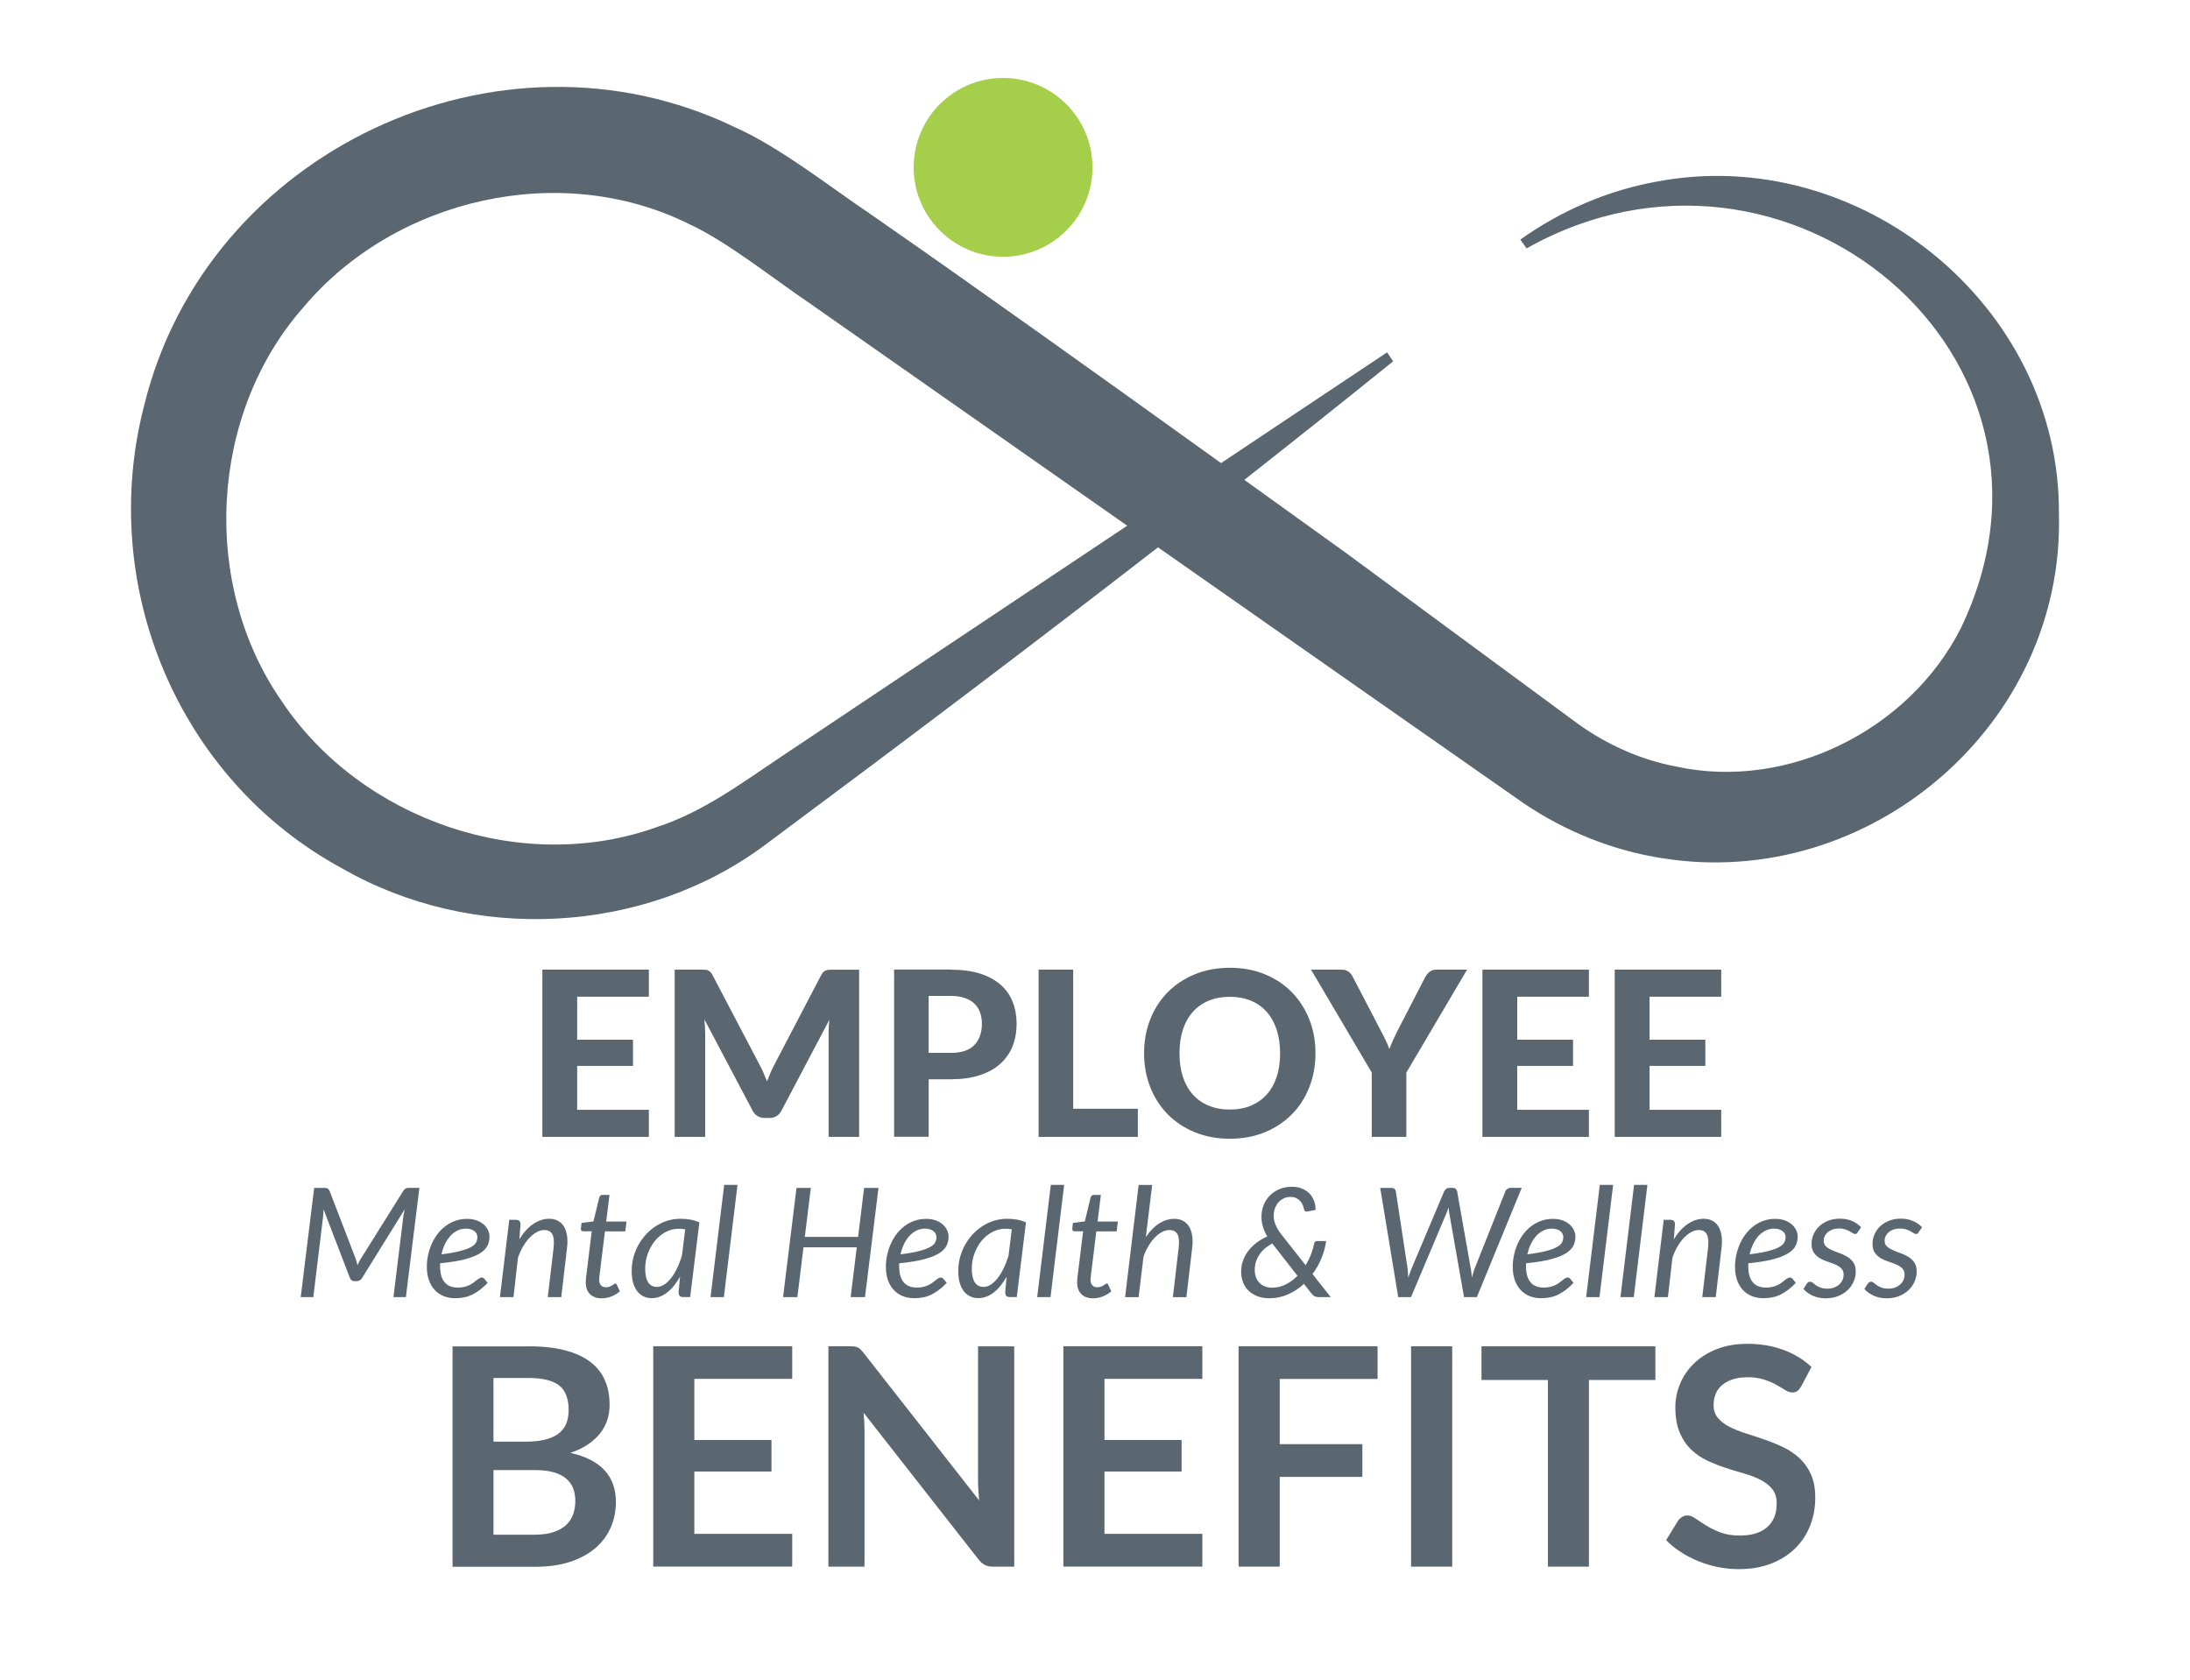 <?xml version="1.0" encoding="UTF-8"?>
<svg id="Layer_1" data-name="Layer 1" xmlns="http://www.w3.org/2000/svg" viewBox="0 0 414 317.67">
  <defs>
    <style>
      .cls-1 {
        fill: #5b6770;
      }

      .cls-2 {
        isolation: isolate;
      }

      .cls-3 {
        fill: #a5ce4a;
      }
    </style>
  </defs>
  <path class="cls-1" d="M312.94,34.38c-9.2,1.69-17.95,5.52-25.53,10.91l1.18,1.67c49.06-27.62,106.92,20.31,82.08,71.82-9.72,19.23-32.66,30.68-53.68,26.17-6.71-1.27-13.04-4.05-18.69-8.1l-44.04-32.45c-5.87-4.22-12.31-8.85-19.03-13.68,9.42-7.41,18.8-14.87,28.13-22.41l-1.14-1.7-31.39,20.94c-22.26-16-47.17-33.82-66.2-47.02-7.67-5.17-17.32-12.77-25.73-16.49C94.32,2.55,39,28.59,27.26,76.64c-8.87,34.12,6.41,70.77,37.45,87.56,24.65,14.14,56.96,12.54,79.75-4.33,24.99-18.58,49.85-37.31,74.45-56.39,27.22,19.07,54.63,38.26,69.26,48.48,7.81,5.25,16.77,8.86,26.1,10.3,39.12,6.25,76.02-25.26,74.95-65.08.31-39.49-37.82-70.26-76.27-62.8h0ZM170.66,127.7l-22.88,15.29c-7.57,5.05-14.8,10.49-23.48,13.33-25.52,9.24-55.97-1.27-71.01-23.7-15.39-22.11-13.76-54.33,4.1-74.56,17.34-20.59,48.57-27.76,72.82-15.73,7.07,3.21,16.21,10.53,22.69,14.89,13.31,9.33,36.32,25.45,60.19,42.17l-42.42,28.3h0Z"/>
  <circle class="cls-3" cx="189.62" cy="31.64" r="16.9"/>
  <g class="cls-2">
    <g class="cls-2">
      <path class="cls-1" d="M109.11,188.44v8.13h10.55v4.95h-10.55v8.3h13.55v5.12h-20.13v-31.62h20.13v5.12h-13.55Z"/>
      <path class="cls-1" d="M162.41,183.32v31.62h-5.77v-19.42c0-.41.01-.84.03-1.31.02-.46.06-.94.12-1.42l-9.04,17.15c-.49.94-1.26,1.42-2.29,1.42h-.92c-.51,0-.96-.12-1.35-.36-.39-.24-.71-.59-.94-1.06l-9.09-17.21c.04.51.08,1,.11,1.47.03.47.04.91.04,1.32v19.42h-5.77v-31.62h4.97c.28,0,.52,0,.74.02.22.01.41.05.58.12.17.07.32.17.46.3.14.14.27.33.4.58l8.85,16.87c.28.51.53,1.03.77,1.57.24.54.47,1.09.69,1.66.22-.58.45-1.15.69-1.7s.5-1.08.77-1.59l8.78-16.8c.13-.25.27-.44.41-.58.15-.14.3-.24.47-.3s.36-.11.57-.12c.21-.01.46-.02.75-.02h4.97Z"/>
      <path class="cls-1" d="M179.69,183.32c2.16,0,4.03.25,5.61.76s2.87,1.22,3.89,2.12c1.02.91,1.77,1.99,2.26,3.24.49,1.25.73,2.61.73,4.07,0,1.55-.25,2.98-.76,4.27-.51,1.29-1.28,2.4-2.31,3.33-1.03.93-2.33,1.65-3.9,2.17s-3.41.77-5.51.77h-4.14v10.87h-6.54v-31.62h10.68ZM179.69,199.06c2.05,0,3.55-.49,4.5-1.48.95-.99,1.43-2.34,1.43-4.05,0-.78-.12-1.5-.36-2.15s-.6-1.2-1.09-1.66c-.49-.46-1.1-.81-1.84-1.06-.74-.25-1.62-.37-2.64-.37h-4.14v10.76h4.14Z"/>
    </g>
    <g class="cls-2">
      <path class="cls-1" d="M215.1,209.62v5.32h-18.76v-31.62h6.54v26.3h12.22Z"/>
    </g>
    <g class="cls-2">
      <path class="cls-1" d="M248.68,199.12c0,2.31-.39,4.45-1.17,6.43s-1.87,3.68-3.29,5.12c-1.42,1.44-3.12,2.57-5.11,3.39-1.99.82-4.2,1.23-6.62,1.23s-4.63-.41-6.62-1.23c-1.99-.82-3.7-1.95-5.12-3.39-1.42-1.44-2.52-3.15-3.3-5.12-.78-1.98-1.17-4.12-1.17-6.43s.39-4.45,1.17-6.42c.78-1.97,1.88-3.67,3.3-5.11,1.42-1.44,3.13-2.57,5.12-3.39,1.99-.82,4.2-1.23,6.62-1.23s4.63.41,6.62,1.23c1.99.82,3.69,1.95,5.11,3.4,1.42,1.45,2.51,3.15,3.29,5.12s1.17,4.1,1.17,6.4ZM241.99,199.12c0-1.66-.22-3.14-.65-4.46-.44-1.31-1.06-2.43-1.88-3.36-.82-.92-1.82-1.63-2.99-2.11-1.17-.49-2.5-.73-3.98-.73s-2.81.24-3.99.73c-1.18.49-2.18,1.19-3,2.11-.82.92-1.45,2.04-1.88,3.36s-.65,2.8-.65,4.46.22,3.16.65,4.48c.44,1.32,1.06,2.43,1.88,3.34s1.82,1.62,3,2.1c1.18.49,2.51.73,3.99.73s2.81-.24,3.98-.73c1.17-.49,2.16-1.19,2.99-2.1.82-.92,1.45-2.03,1.88-3.34.44-1.31.65-2.81.65-4.48Z"/>
    </g>
    <g class="cls-2">
      <path class="cls-1" d="M265.86,202.78v12.16h-6.54v-12.16l-11.48-19.46h5.75c.57,0,1.02.13,1.36.4s.61.61.82,1.04l5.19,9.96c.35.67.67,1.29.95,1.87.28.58.53,1.16.75,1.74.2-.58.44-1.17.71-1.75.27-.59.57-1.21.9-1.86l5.14-9.96c.17-.35.44-.68.78-.98.35-.3.8-.46,1.35-.46h5.8l-11.48,19.46Z"/>
      <path class="cls-1" d="M286.82,188.44v8.13h10.55v4.95h-10.55v8.3h13.55v5.12h-20.13v-31.62h20.13v5.12h-13.55Z"/>
      <path class="cls-1" d="M311.83,188.44v8.13h10.55v4.95h-10.55v8.3h13.55v5.12h-20.13v-31.62h20.13v5.12h-13.55Z"/>
    </g>
    <g class="cls-2">
      <path class="cls-1" d="M79.28,224.59l-2.55,20.64h-2.35l1.87-15.26c.03-.19.06-.4.11-.63.04-.23.09-.47.15-.72l-8.05,12.98c-.25.41-.6.62-1.04.62h-.39c-.21,0-.4-.05-.55-.16-.16-.11-.27-.26-.34-.46l-4.98-12.98c0,.23-.02.46-.03.68,0,.23-.02.44-.04.63l-1.86,15.3h-2.38l2.54-20.64h1.99c.24,0,.41.03.52.09.11.06.23.19.36.37l5,12.98c.07.19.12.38.17.58s.1.39.14.59c.1-.2.19-.4.29-.59s.2-.38.32-.58l8.12-12.98c.16-.19.31-.32.43-.38.12-.06.31-.09.55-.09h2Z"/>
    </g>
    <g class="cls-2">
      <path class="cls-1" d="M92.19,242.54c-.49.51-.97.94-1.44,1.3-.47.36-.95.66-1.43.9-.49.24-.99.42-1.53.53-.53.11-1.11.17-1.72.17-.84,0-1.58-.14-2.25-.42-.66-.28-1.22-.67-1.69-1.19s-.82-1.14-1.07-1.87c-.25-.73-.37-1.55-.37-2.45,0-.75.08-1.5.24-2.24.16-.74.39-1.45.69-2.12.3-.67.67-1.3,1.11-1.87.44-.58.94-1.07,1.5-1.49.56-.42,1.18-.75,1.86-.99.68-.24,1.4-.36,2.18-.36s1.38.11,1.92.32c.54.21.98.48,1.33.81.35.33.6.69.77,1.08.17.39.25.77.25,1.12,0,.63-.13,1.22-.39,1.75s-.73,1.01-1.43,1.44c-.69.43-1.64.8-2.85,1.12s-2.77.57-4.67.76c0,.11,0,.21,0,.31,0,.1,0,.2,0,.31,0,1.29.28,2.27.84,2.95.56.68,1.41,1.02,2.54,1.02.46,0,.87-.05,1.23-.14.36-.1.68-.21.97-.35.28-.14.53-.29.75-.46.22-.17.41-.32.59-.46s.34-.26.5-.35c.15-.1.31-.14.46-.14.18,0,.35.08.49.24l.63.79ZM88.13,232.28c-.6,0-1.16.12-1.67.38-.51.25-.96.59-1.35,1.03-.39.44-.73.95-1.01,1.54-.28.59-.49,1.23-.65,1.91,1.48-.18,2.67-.39,3.56-.63.89-.23,1.58-.49,2.06-.76.48-.27.8-.57.95-.89.15-.32.23-.65.23-.99,0-.17-.04-.35-.12-.54-.08-.19-.2-.36-.37-.51-.17-.15-.39-.28-.66-.38-.27-.1-.6-.15-.98-.15Z"/>
    </g>
    <g class="cls-2">
      <path class="cls-1" d="M98.16,234.33c.78-1.29,1.66-2.26,2.64-2.92s1.99-.99,3.03-.99c.61,0,1.15.12,1.62.37s.85.6,1.14,1.07c.29.47.49,1.05.6,1.74.11.69.11,1.47,0,2.34l-1.09,9.29h-2.55l1.1-9.29c.13-1.15.06-2.01-.22-2.56-.28-.55-.79-.83-1.54-.83-.46,0-.93.12-1.4.38s-.93.61-1.38,1.07c-.44.46-.85,1.02-1.23,1.66s-.7,1.37-.97,2.17l-.84,7.4h-2.56l1.76-14.61h1.27c.58,0,.86.29.86.87l-.22,2.84Z"/>
    </g>
    <g class="cls-2">
      <path class="cls-1" d="M110.74,242.48v-.22c0-.09,0-.22.02-.4.01-.17.04-.4.07-.68.03-.28.08-.64.14-1.09l.89-7.3h-1.63c-.13,0-.24-.04-.32-.14-.08-.09-.11-.23-.09-.42l.12-1.02,2.25-.3,1.09-4.51c.05-.14.12-.26.22-.35.1-.09.23-.14.38-.14h1.34l-.62,5.03h3.83l-.22,1.86h-3.85l-.88,7.17c-.05.39-.09.71-.12.95s-.05.43-.06.58c-.01.14-.02.25-.03.3,0,.06,0,.1,0,.13,0,.49.12.85.35,1.09.23.24.54.35.92.35.26,0,.48-.04.67-.11.19-.07.35-.15.5-.24s.26-.17.36-.24.18-.11.25-.11c.09,0,.15.02.19.06.04.04.08.1.12.19l.55,1.22c-.47.41-1.01.74-1.61.97s-1.2.35-1.81.35c-.93,0-1.66-.25-2.2-.76s-.81-1.25-.83-2.22Z"/>
    </g>
    <g class="cls-2">
      <path class="cls-1" d="M128.55,241.38c-.35.61-.72,1.17-1.12,1.67s-.82.92-1.27,1.28c-.45.35-.92.62-1.41.81-.49.19-1.01.29-1.53.29-.58,0-1.1-.11-1.57-.34-.47-.23-.87-.56-1.2-.99-.33-.44-.59-.97-.77-1.61-.18-.64-.27-1.37-.27-2.2s.11-1.71.32-2.53c.22-.82.52-1.6.92-2.33.4-.73.88-1.4,1.43-2.01.56-.61,1.18-1.14,1.87-1.59.69-.45,1.42-.79,2.21-1.04.79-.24,1.61-.37,2.48-.37.62,0,1.23.05,1.82.15.59.1,1.17.28,1.75.53l-1.74,14.12h-1.33c-.34,0-.56-.09-.68-.26-.12-.17-.18-.38-.18-.63l.27-2.95ZM129.53,232.42c-.21-.05-.42-.08-.63-.09s-.41-.02-.61-.02c-.58,0-1.13.09-1.67.28-.54.19-1.04.45-1.51.79-.47.34-.9.74-1.28,1.2-.38.46-.71.98-.99,1.53-.27.56-.49,1.15-.64,1.78-.15.63-.23,1.28-.23,1.94,0,2.31.74,3.47,2.22,3.47.47,0,.93-.14,1.38-.44.45-.29.88-.7,1.29-1.22s.79-1.14,1.13-1.86c.35-.71.65-1.5.92-2.36l.62-5Z"/>
      <path class="cls-1" d="M134.32,245.23l2.58-21.22h2.52l-2.58,21.22h-2.52Z"/>
    </g>
    <g class="cls-2">
      <path class="cls-1" d="M166.07,224.59l-2.55,20.64h-2.71l1.15-9.42h-10.07l-1.15,9.42h-2.71l2.54-20.64h2.71l-1.14,9.26h10.07l1.14-9.26h2.72Z"/>
    </g>
    <g class="cls-2">
      <path class="cls-1" d="M178.97,242.54c-.49.51-.97.94-1.44,1.3-.47.36-.95.66-1.43.9-.49.24-.99.42-1.53.53-.53.11-1.11.17-1.72.17-.84,0-1.58-.14-2.25-.42-.66-.28-1.22-.67-1.69-1.19s-.82-1.14-1.07-1.87c-.25-.73-.37-1.55-.37-2.45,0-.75.08-1.5.24-2.24.16-.74.39-1.45.69-2.12.3-.67.67-1.3,1.11-1.87.44-.58.94-1.07,1.5-1.49.56-.42,1.18-.75,1.86-.99.68-.24,1.4-.36,2.18-.36s1.38.11,1.92.32c.54.21.98.48,1.33.81.35.33.6.69.77,1.08.17.39.25.77.25,1.12,0,.63-.13,1.22-.39,1.75s-.73,1.01-1.43,1.44c-.69.43-1.64.8-2.85,1.12s-2.77.57-4.67.76c0,.11,0,.21,0,.31,0,.1,0,.2,0,.31,0,1.29.28,2.27.84,2.95.56.68,1.41,1.02,2.54,1.02.46,0,.87-.05,1.23-.14.36-.1.68-.21.97-.35.28-.14.53-.29.75-.46.22-.17.41-.32.59-.46s.34-.26.5-.35c.15-.1.31-.14.46-.14.18,0,.35.08.49.24l.63.79ZM174.91,232.28c-.6,0-1.16.12-1.67.38-.51.25-.96.59-1.35,1.03-.39.44-.73.95-1.01,1.54-.28.59-.49,1.23-.65,1.91,1.48-.18,2.67-.39,3.56-.63.89-.23,1.58-.49,2.06-.76.48-.27.8-.57.95-.89.15-.32.23-.65.23-.99,0-.17-.04-.35-.12-.54-.08-.19-.2-.36-.37-.51-.17-.15-.39-.28-.66-.38-.27-.1-.6-.15-.98-.15Z"/>
      <path class="cls-1" d="M190.29,241.38c-.35.61-.72,1.17-1.12,1.67s-.82.92-1.27,1.28c-.45.35-.92.62-1.41.81-.49.19-1.01.29-1.53.29-.58,0-1.1-.11-1.57-.34-.47-.23-.87-.56-1.2-.99-.33-.44-.59-.97-.77-1.61-.18-.64-.27-1.37-.27-2.2s.11-1.71.32-2.53c.22-.82.52-1.6.92-2.33.4-.73.88-1.4,1.43-2.01.56-.61,1.18-1.14,1.87-1.59.69-.45,1.42-.79,2.21-1.04.79-.24,1.61-.37,2.48-.37.62,0,1.23.05,1.82.15.59.1,1.17.28,1.75.53l-1.74,14.12h-1.33c-.34,0-.56-.09-.68-.26-.12-.17-.18-.38-.18-.63l.27-2.95ZM191.27,232.42c-.21-.05-.42-.08-.63-.09s-.41-.02-.61-.02c-.58,0-1.13.09-1.67.28-.54.19-1.04.45-1.51.79-.47.34-.9.74-1.28,1.2-.38.46-.71.98-.99,1.53-.27.56-.49,1.15-.64,1.78-.15.63-.23,1.28-.23,1.94,0,2.31.74,3.47,2.22,3.47.47,0,.93-.14,1.38-.44.45-.29.88-.7,1.29-1.22s.79-1.14,1.13-1.86c.35-.71.65-1.5.92-2.36l.62-5Z"/>
      <path class="cls-1" d="M196.07,245.23l2.58-21.22h2.52l-2.58,21.22h-2.52Z"/>
      <path class="cls-1" d="M203.63,242.48v-.22c0-.09,0-.22.02-.4.01-.17.04-.4.07-.68.03-.28.08-.64.14-1.09l.89-7.3h-1.63c-.13,0-.24-.04-.32-.14-.08-.09-.11-.23-.09-.42l.12-1.02,2.25-.3,1.09-4.51c.05-.14.12-.26.22-.35.1-.09.23-.14.38-.14h1.34l-.62,5.03h3.83l-.22,1.86h-3.85l-.88,7.17c-.05.39-.09.71-.12.95s-.05.43-.06.58c-.01.14-.02.25-.03.3,0,.06,0,.1,0,.13,0,.49.12.85.35,1.09.23.24.54.35.92.35.26,0,.48-.04.67-.11.19-.07.35-.15.5-.24.14-.09.26-.17.36-.24.1-.07.18-.11.25-.11.09,0,.15.02.19.06.04.04.08.1.12.19l.55,1.22c-.47.41-1.01.74-1.61.97-.6.23-1.2.35-1.81.35-.93,0-1.66-.25-2.2-.76s-.81-1.25-.83-2.22Z"/>
      <path class="cls-1" d="M216.62,233.87c.76-1.13,1.6-1.99,2.53-2.57.93-.58,1.87-.87,2.83-.87.62,0,1.17.12,1.64.37s.85.6,1.15,1.07c.29.47.49,1.05.6,1.74.11.69.11,1.47,0,2.34l-1.09,9.29h-2.56l1.09-9.29c.14-1.15.08-2.01-.2-2.56-.28-.56-.8-.84-1.56-.84-.43,0-.88.12-1.34.35-.46.23-.91.57-1.33,1-.43.43-.83.96-1.21,1.57-.38.62-.71,1.3-.99,2.06l-.94,7.71h-2.55l2.56-21.22h2.56l-1.2,9.85Z"/>
      <path class="cls-1" d="M251.57,245.23h-2.13c-.2,0-.38-.01-.53-.04-.15-.02-.28-.06-.4-.12-.12-.06-.22-.13-.32-.23s-.21-.21-.32-.35l-1.37-1.76c-.91.84-1.92,1.5-3.02,1.99-1.1.49-2.27.73-3.52.73-.79,0-1.51-.12-2.16-.35s-1.21-.57-1.69-1.01-.83-.97-1.09-1.59c-.26-.62-.39-1.33-.39-2.1s.13-1.48.38-2.15c.25-.68.6-1.29,1.05-1.86.45-.56.97-1.06,1.57-1.51.6-.44,1.25-.81,1.94-1.11-.38-.63-.65-1.26-.83-1.87-.18-.62-.27-1.22-.27-1.83,0-.79.14-1.53.41-2.23.27-.7.66-1.3,1.17-1.81.5-.51,1.11-.91,1.82-1.21.71-.3,1.5-.45,2.36-.45.7,0,1.33.11,1.89.34.56.23,1.04.54,1.42.93.38.39.67.86.87,1.39.2.53.29,1.11.28,1.72l-1.45.27c-.22.05-.39.04-.5-.03-.11-.07-.19-.21-.25-.42-.05-.27-.13-.54-.25-.81-.12-.27-.27-.51-.48-.73-.2-.22-.45-.39-.73-.53s-.63-.21-1.02-.21c-.49,0-.93.09-1.33.27-.39.18-.73.44-1.01.76-.28.32-.5.7-.66,1.14-.15.44-.23.9-.23,1.4,0,1.09.47,2.24,1.4,3.46l4.64,5.88c.39-.63.72-1.29.99-1.97.26-.68.46-1.35.58-2.02.04-.17.1-.31.19-.42.09-.11.22-.16.4-.16h1.71c-.14,1.11-.44,2.19-.88,3.26s-1,2.06-1.69,2.98l3.43,4.34ZM240.51,235.09c-1.1.6-1.93,1.32-2.48,2.18-.55.86-.83,1.8-.83,2.82,0,.54.08,1.02.25,1.43.17.42.4.77.69,1.06.29.29.64.51,1.04.65.4.15.84.22,1.31.22.91,0,1.77-.21,2.58-.62.81-.41,1.55-.96,2.21-1.63l-4.78-6.12Z"/>
    </g>
    <g class="cls-2">
      <path class="cls-1" d="M287.66,224.59l-8.47,20.64h-2.43l-2.79-15.89c-.02-.15-.04-.32-.07-.5-.02-.18-.04-.37-.06-.56-.07.19-.13.38-.2.56-.07.18-.13.35-.19.5l-6.71,15.89h-2.42l-3.4-20.64h2.12c.24,0,.43.06.58.18.14.12.23.28.25.47l2.23,14.61c.02.25.04.52.06.81s.04.59.06.9c.11-.32.21-.62.31-.91.1-.29.2-.56.31-.81l6.17-14.61c.08-.16.2-.31.37-.45s.38-.2.61-.2h.62c.24,0,.43.06.57.18.14.12.23.28.28.47l2.58,14.61c.05.25.09.51.12.79.03.28.06.57.09.88.09-.31.17-.6.26-.88.09-.28.17-.54.26-.79l5.81-14.61c.05-.16.17-.31.37-.45.2-.13.41-.2.64-.2h2.12Z"/>
    </g>
    <g class="cls-2">
      <path class="cls-1" d="M297.47,242.54c-.49.51-.97.94-1.44,1.3-.47.36-.95.66-1.43.9s-.99.42-1.53.53c-.53.11-1.11.17-1.72.17-.84,0-1.58-.14-2.25-.42-.66-.28-1.22-.67-1.69-1.19s-.82-1.14-1.07-1.87c-.25-.73-.37-1.55-.37-2.45,0-.75.08-1.5.24-2.24s.39-1.45.69-2.12.67-1.3,1.11-1.87c.44-.58.94-1.07,1.5-1.49s1.18-.75,1.86-.99,1.4-.36,2.18-.36,1.38.11,1.92.32c.54.21.98.48,1.33.81.35.33.6.69.77,1.08.17.39.25.77.25,1.12,0,.63-.13,1.22-.39,1.75-.26.53-.74,1.01-1.43,1.44-.69.43-1.64.8-2.85,1.12s-2.77.57-4.67.76c0,.11,0,.21,0,.31,0,.1,0,.2,0,.31,0,1.29.28,2.27.84,2.95.56.68,1.41,1.02,2.54,1.02.46,0,.87-.05,1.23-.14.36-.1.68-.21.97-.35.28-.14.53-.29.75-.46.22-.17.41-.32.59-.46s.34-.26.5-.35.31-.14.46-.14c.18,0,.35.08.49.24l.63.79ZM293.41,232.28c-.6,0-1.16.12-1.67.38s-.96.59-1.35,1.03c-.39.44-.73.95-1.01,1.54-.28.59-.5,1.23-.65,1.91,1.48-.18,2.67-.39,3.56-.63.89-.23,1.58-.49,2.06-.76s.8-.57.95-.89c.15-.32.23-.65.23-.99,0-.17-.04-.35-.12-.54-.08-.19-.2-.36-.37-.51-.17-.15-.39-.28-.66-.38-.27-.1-.6-.15-.98-.15Z"/>
      <path class="cls-1" d="M299.85,245.23l2.58-21.22h2.52l-2.58,21.22h-2.52Z"/>
      <path class="cls-1" d="M306.33,245.23l2.58-21.22h2.52l-2.58,21.22h-2.52Z"/>
      <path class="cls-1" d="M316.41,234.33c.78-1.29,1.66-2.26,2.64-2.92s1.99-.99,3.03-.99c.61,0,1.15.12,1.62.37s.85.6,1.14,1.07c.29.47.49,1.05.6,1.74.11.69.11,1.47,0,2.34l-1.09,9.29h-2.55l1.09-9.29c.13-1.15.06-2.01-.22-2.56-.28-.55-.79-.83-1.54-.83-.46,0-.93.12-1.4.38s-.93.61-1.38,1.07c-.44.46-.85,1.02-1.23,1.66-.38.65-.7,1.37-.97,2.17l-.84,7.4h-2.56l1.76-14.61h1.27c.58,0,.86.29.86.87l-.22,2.84Z"/>
      <path class="cls-1" d="M339.49,242.54c-.49.51-.97.94-1.44,1.3-.47.36-.95.66-1.43.9s-.99.42-1.53.53c-.53.11-1.11.17-1.72.17-.84,0-1.58-.14-2.25-.42-.66-.28-1.22-.67-1.69-1.19s-.82-1.14-1.07-1.87c-.25-.73-.37-1.55-.37-2.45,0-.75.08-1.5.24-2.24s.39-1.45.69-2.12.67-1.3,1.11-1.87c.44-.58.94-1.07,1.5-1.49s1.18-.75,1.86-.99,1.4-.36,2.18-.36,1.38.11,1.92.32c.54.21.98.48,1.33.81.35.33.6.69.77,1.08.17.39.25.77.25,1.12,0,.63-.13,1.22-.39,1.75-.26.53-.74,1.01-1.43,1.44-.69.43-1.64.8-2.85,1.12s-2.77.57-4.67.76c0,.11,0,.21,0,.31,0,.1,0,.2,0,.31,0,1.29.28,2.27.84,2.95.56.68,1.41,1.02,2.54,1.02.46,0,.87-.05,1.23-.14.36-.1.68-.21.97-.35.28-.14.53-.29.75-.46.22-.17.41-.32.59-.46s.34-.26.5-.35.31-.14.46-.14c.18,0,.35.08.49.24l.63.79ZM335.43,232.28c-.6,0-1.16.12-1.67.38s-.96.59-1.35,1.03c-.39.44-.73.95-1.01,1.54-.28.59-.5,1.23-.65,1.91,1.48-.18,2.67-.39,3.56-.63.89-.23,1.58-.49,2.06-.76s.8-.57.95-.89c.15-.32.23-.65.23-.99,0-.17-.04-.35-.12-.54-.08-.19-.2-.36-.37-.51-.17-.15-.39-.28-.66-.38-.27-.1-.6-.15-.98-.15Z"/>
      <path class="cls-1" d="M351.2,232.97c-.08.12-.15.2-.23.25-.08.05-.17.08-.29.08-.13,0-.28-.05-.44-.16s-.35-.22-.58-.35c-.23-.13-.5-.25-.83-.36-.33-.11-.72-.17-1.18-.17-.43,0-.83.06-1.18.18-.36.12-.66.29-.92.5-.25.21-.45.46-.59.74s-.21.58-.21.9c0,.45.15.81.45,1.08.3.27.67.5,1.12.7s.94.39,1.46.57c.52.18,1,.41,1.46.69.45.28.83.63,1.12,1.06.3.43.45.99.45,1.69s-.13,1.32-.4,1.93c-.26.61-.64,1.15-1.14,1.62-.5.47-1.09.84-1.79,1.12-.7.28-1.48.42-2.34.42-.93,0-1.75-.17-2.47-.5-.72-.33-1.3-.76-1.75-1.27l.63-.98c.09-.12.18-.22.28-.29.1-.07.23-.1.4-.1.15,0,.31.07.46.2.15.13.35.29.58.46s.52.32.87.45.79.2,1.33.2c.47,0,.9-.07,1.27-.22.38-.14.7-.34.96-.58.26-.24.47-.52.61-.84.14-.32.21-.66.21-1.03,0-.49-.15-.88-.45-1.17-.3-.29-.67-.53-1.12-.72-.45-.19-.94-.37-1.46-.54s-1-.38-1.46-.65c-.45-.26-.83-.61-1.12-1.03-.3-.42-.45-.98-.45-1.69,0-.62.12-1.21.37-1.78.24-.57.6-1.08,1.06-1.52s1.02-.79,1.68-1.06c.66-.26,1.4-.4,2.23-.4.87,0,1.64.15,2.31.44.67.29,1.24.69,1.72,1.19l-.65.92Z"/>
      <path class="cls-1" d="M362.72,232.97c-.08.12-.15.2-.23.25-.08.05-.17.08-.29.08-.13,0-.28-.05-.44-.16s-.35-.22-.58-.35c-.23-.13-.5-.25-.83-.36-.33-.11-.72-.17-1.18-.17-.43,0-.83.06-1.18.18-.36.12-.66.29-.92.5-.25.21-.45.46-.59.74s-.21.58-.21.9c0,.45.15.81.45,1.08.3.27.67.5,1.12.7s.94.39,1.46.57c.52.18,1,.41,1.46.69.45.28.83.63,1.12,1.06.3.43.45.99.45,1.69s-.13,1.32-.4,1.93c-.26.61-.64,1.15-1.14,1.62-.5.47-1.09.84-1.79,1.12-.7.28-1.48.42-2.34.42-.93,0-1.75-.17-2.47-.5-.72-.33-1.3-.76-1.75-1.27l.63-.98c.09-.12.18-.22.28-.29.1-.07.23-.1.4-.1.15,0,.31.07.46.2.15.13.35.29.58.46s.52.32.87.45.79.2,1.33.2c.47,0,.9-.07,1.27-.22.38-.14.7-.34.96-.58.26-.24.47-.52.61-.84.14-.32.21-.66.21-1.03,0-.49-.15-.88-.45-1.17-.3-.29-.67-.53-1.12-.72-.45-.19-.94-.37-1.46-.54s-1-.38-1.46-.65c-.45-.26-.83-.61-1.12-1.03-.3-.42-.45-.98-.45-1.69,0-.62.12-1.21.37-1.78.24-.57.6-1.08,1.06-1.52s1.02-.79,1.68-1.06c.66-.26,1.4-.4,2.23-.4.87,0,1.64.15,2.31.44.67.29,1.24.69,1.72,1.19l-.65.92Z"/>
    </g>
    <g class="cls-2">
      <path class="cls-1" d="M99.89,254.53c2.73,0,5.06.26,7,.78,1.94.52,3.53,1.26,4.77,2.22,1.24.96,2.15,2.12,2.72,3.49.58,1.36.86,2.9.86,4.61,0,.98-.14,1.92-.43,2.81-.29.89-.73,1.73-1.34,2.51s-1.37,1.48-2.3,2.12c-.93.63-2.04,1.17-3.33,1.61,5.72,1.29,8.59,4.38,8.59,9.28,0,1.77-.34,3.4-1.01,4.9s-1.65,2.79-2.94,3.88c-1.29,1.08-2.87,1.94-4.75,2.55-1.88.62-4.03.92-6.45.92h-15.73v-41.66h14.35ZM93.29,260.52v12.04h6.17c2.65,0,4.65-.48,6.01-1.44s2.03-2.49,2.03-4.58-.62-3.72-1.84-4.64-3.15-1.38-5.76-1.38h-6.6ZM101.12,290.14c1.44,0,2.65-.17,3.63-.52s1.76-.81,2.35-1.38,1.01-1.25,1.27-2.02c.26-.77.39-1.58.39-2.45s-.14-1.71-.43-2.43-.74-1.33-1.35-1.84c-.62-.51-1.41-.9-2.38-1.17-.97-.27-2.14-.4-3.5-.4h-7.81v12.22h7.84Z"/>
      <path class="cls-1" d="M131.26,260.7v11.55h14.58v5.96h-14.58v11.78h18.5v6.19h-26.27v-41.66h26.27v6.17h-18.5Z"/>
      <path class="cls-1" d="M191.73,254.53v41.66h-3.98c-.62,0-1.13-.1-1.54-.3-.41-.2-.81-.54-1.2-1.02l-21.75-27.77c.12,1.27.17,2.44.17,3.51v25.58h-6.83v-41.66h4.06c.33,0,.61.01.85.04.24.03.45.09.63.17.18.09.36.21.53.38s.36.38.58.65l21.84,27.89c-.06-.67-.11-1.33-.14-1.99-.04-.65-.06-1.26-.06-1.81v-25.32h6.83Z"/>
      <path class="cls-1" d="M208.79,260.7v11.55h14.58v5.96h-14.58v11.78h18.5v6.19h-26.27v-41.66h26.27v6.17h-18.5Z"/>
      <path class="cls-1" d="M241.92,260.7v12.33h15.62v6.19h-15.62v16.97h-7.78v-41.66h26.28v6.17h-18.5Z"/>
      <path class="cls-1" d="M274.53,296.19h-7.78v-41.66h7.78v41.66Z"/>
    </g>
    <g class="cls-2">
      <path class="cls-1" d="M312.93,260.9h-12.56v35.29h-7.75v-35.29h-12.56v-6.37h32.87v6.37Z"/>
    </g>
    <g class="cls-2">
      <path class="cls-1" d="M340.49,262.11c-.23.4-.48.7-.73.88-.26.18-.58.27-.96.27-.4,0-.84-.15-1.31-.45s-1.03-.63-1.69-.99c-.65-.37-1.42-.7-2.29-.99s-1.91-.45-3.1-.45c-1.08,0-2.02.13-2.82.39-.81.26-1.48.62-2.03,1.08-.55.46-.96,1.01-1.22,1.66-.27.64-.4,1.35-.4,2.12,0,.98.27,1.8.82,2.45.55.65,1.27,1.21,2.17,1.67.9.46,1.93.87,3.08,1.24,1.15.37,2.33.75,3.54,1.17s2.39.89,3.54,1.44c1.15.55,2.18,1.24,3.08,2.07.9.84,1.63,1.86,2.17,3.07.55,1.21.82,2.68.82,4.41,0,1.88-.32,3.64-.97,5.29-.64,1.64-1.58,3.07-2.82,4.29-1.24,1.22-2.75,2.18-4.54,2.88-1.79.7-3.83,1.05-6.14,1.05-1.33,0-2.63-.13-3.92-.39-1.29-.26-2.52-.63-3.7-1.11-1.18-.48-2.29-1.06-3.33-1.73-1.04-.67-1.96-1.42-2.77-2.25l2.28-3.72c.19-.27.44-.49.75-.68.31-.18.63-.27.98-.27.48,0,1,.2,1.56.59.56.39,1.22.83,1.99,1.31.77.48,1.67.92,2.69,1.31s2.26.59,3.7.59c2.21,0,3.92-.52,5.13-1.57s1.82-2.55,1.82-4.51c0-1.09-.27-1.99-.82-2.68-.55-.69-1.27-1.27-2.17-1.74-.9-.47-1.93-.87-3.08-1.2-1.15-.33-2.32-.68-3.51-1.07-1.19-.38-2.36-.85-3.51-1.38-1.15-.54-2.18-1.24-3.08-2.1-.9-.86-1.63-1.94-2.17-3.24-.55-1.3-.82-2.9-.82-4.8,0-1.52.3-3,.91-4.44.61-1.44,1.48-2.72,2.64-3.83,1.15-1.11,2.57-2.01,4.26-2.68,1.69-.67,3.63-1.01,5.82-1.01,2.46,0,4.72.38,6.8,1.15,2.08.77,3.84,1.84,5.3,3.23l-1.93,3.66Z"/>
    </g>
  </g>
</svg>